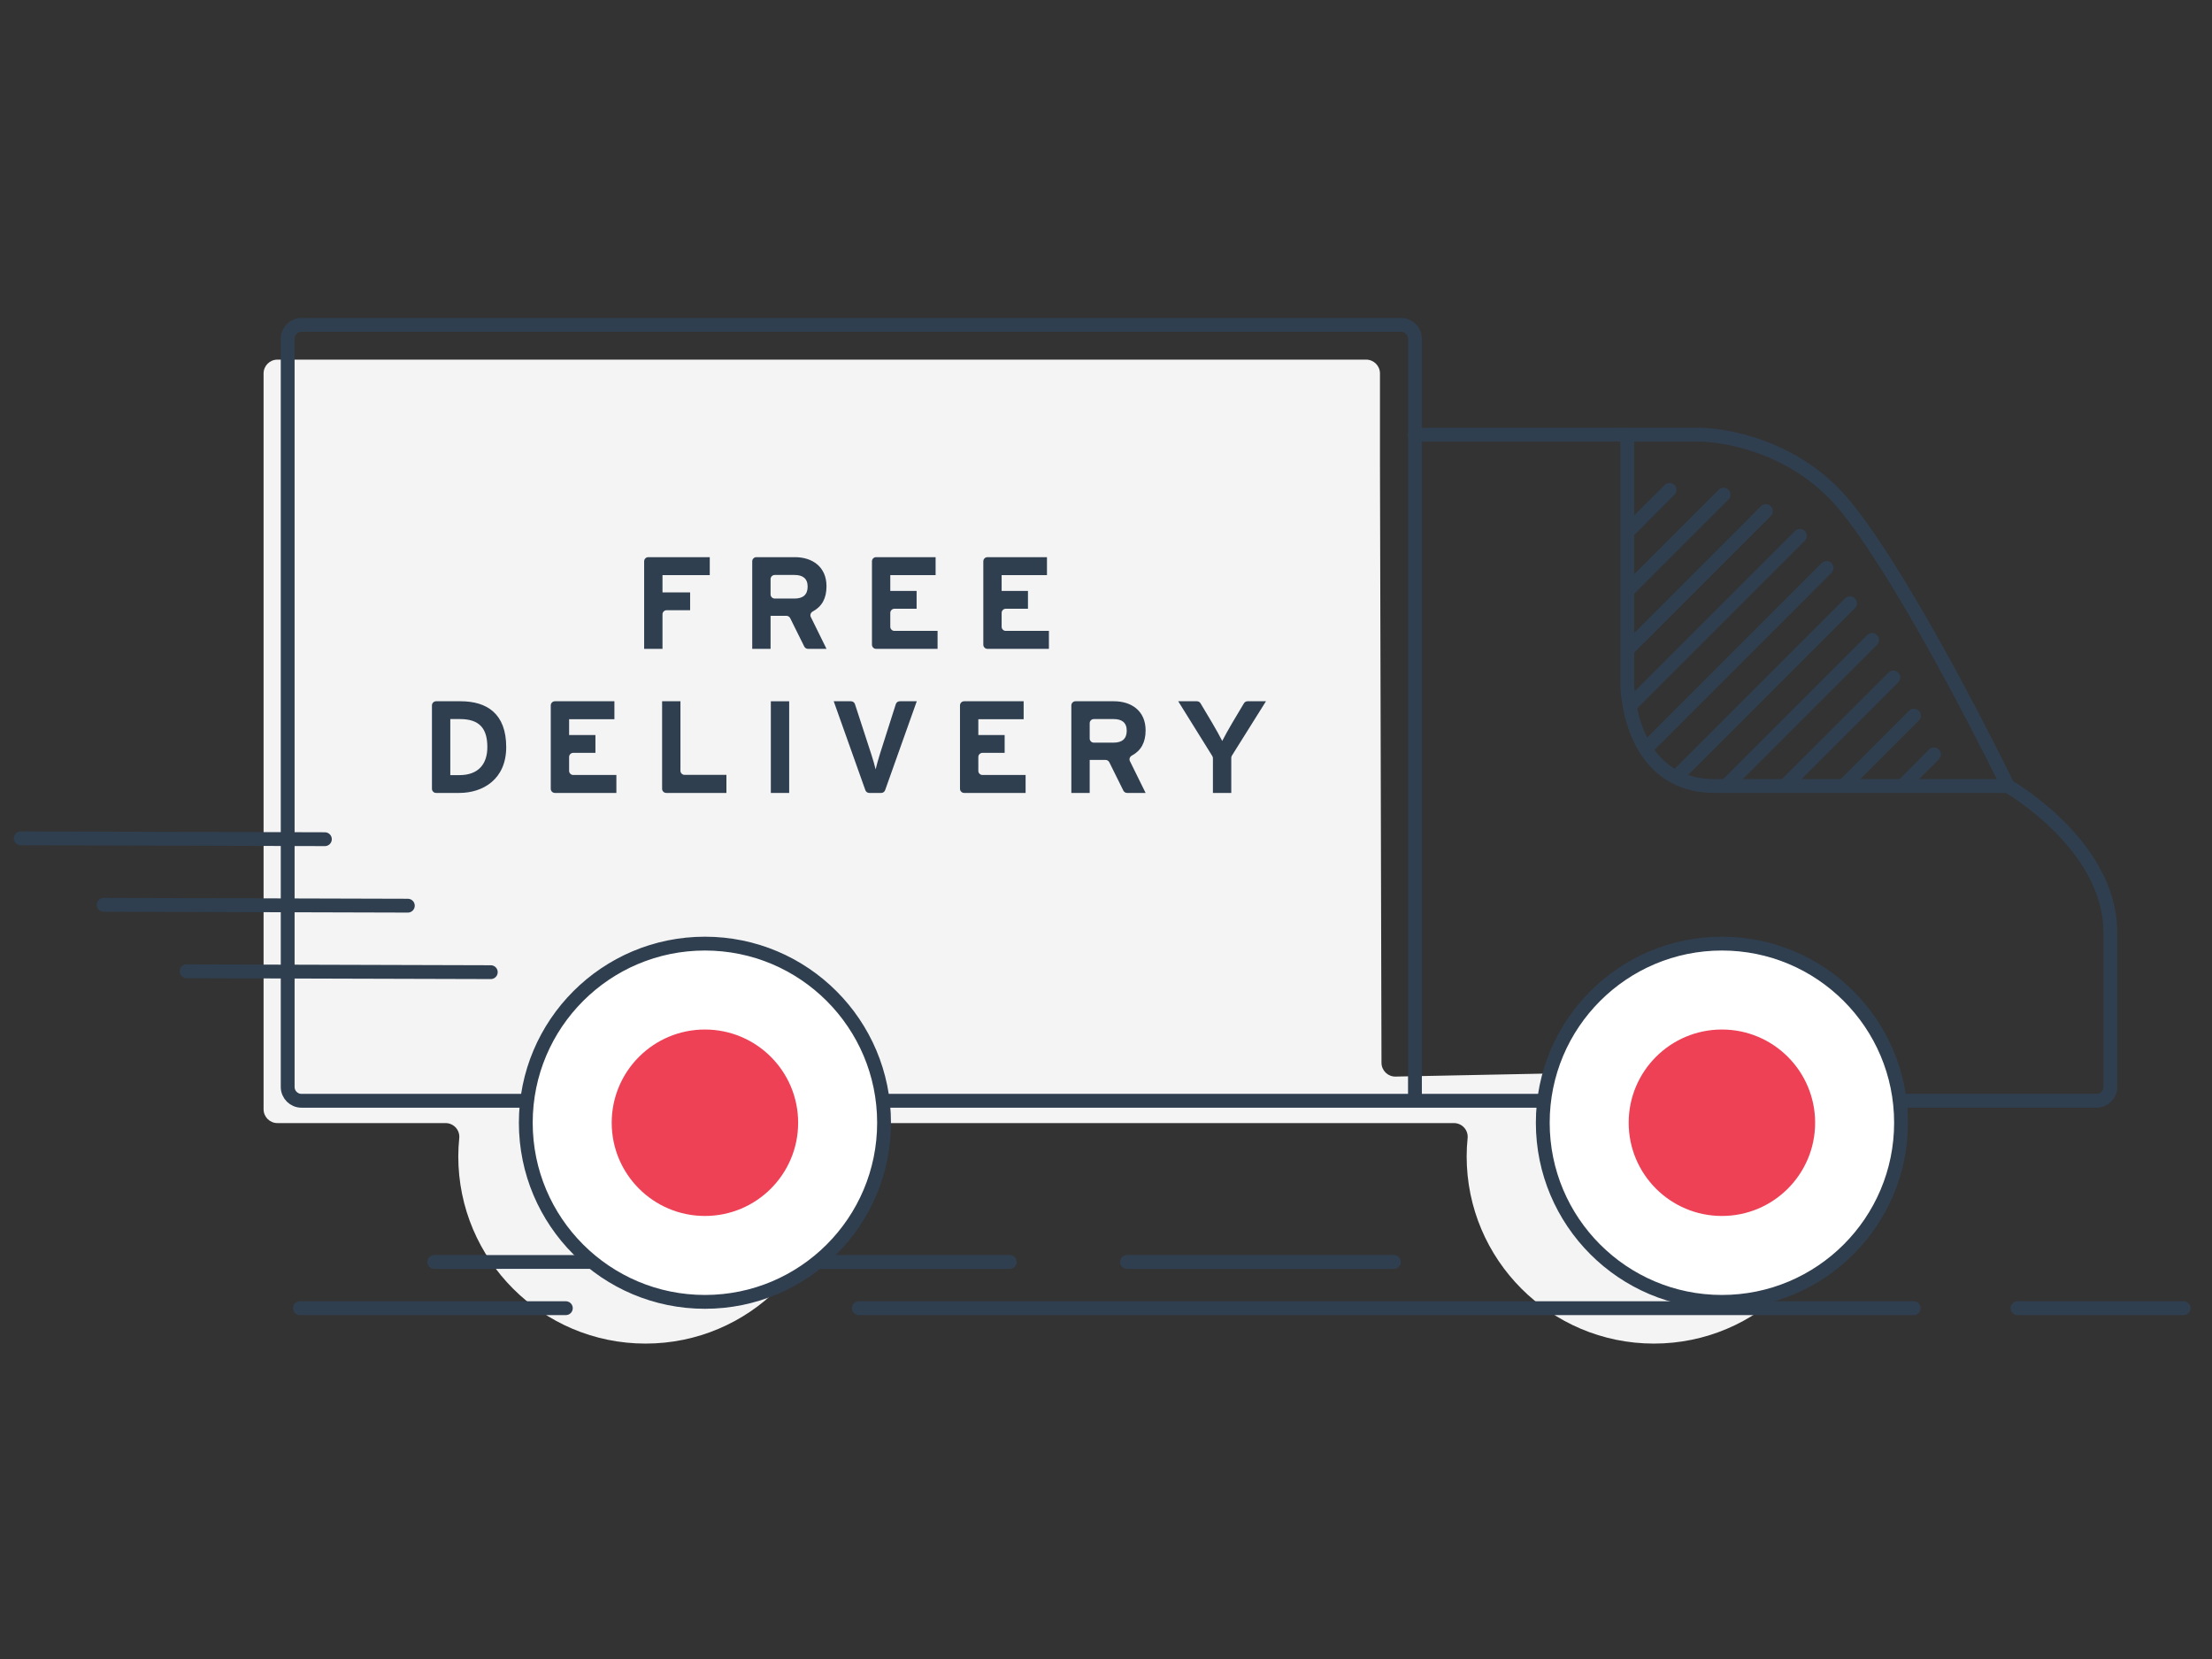 <?xml version="1.0" encoding="UTF-8"?>
<svg width="160px" height="120px" viewBox="0 0 160 120" version="1.1" xmlns="http://www.w3.org/2000/svg" xmlns:xlink="http://www.w3.org/1999/xlink">
    <rect x="0" y="0" width="160" height="120" fill="#333333" stroke="none"/>
    <title>6f7104b9-fd7d-4f15-8174-95c0bc97e961@1.50x</title>
    <defs>
        <polygon id="path-1" points="0 74.185 157.445 74.185 157.445 -0 0 -0"></polygon>
    </defs>
    <g id="Illustration" stroke="none" stroke-width="1" fill="none" fill-rule="evenodd">
        <g id="Group-65" transform="translate(1, 23)">
            <path d="M99.947,54.872 C99.388,54.883 98.928,54.434 98.927,53.874 L98.818,11.137 C98.817,10.967 98.817,10.687 98.817,10.517 L98.817,4.013 C98.817,3.46 98.369,3.013 97.817,3.013 L19.065,3.013 C18.513,3.013 18.065,3.46 18.065,4.013 L18.065,57.236 C18.065,57.788 18.513,58.236 19.065,58.236 L31.229,58.236 C31.819,58.236 32.28,58.743 32.218,59.331 C32.174,59.761 32.149,60.197 32.149,60.64 C32.149,68.12 38.214,74.185 45.695,74.185 C53.176,74.185 59.24,68.12 59.24,60.64 C59.24,60.197 59.216,59.761 59.171,59.331 C59.11,58.743 59.571,58.236 60.161,58.236 L72.111,58.236 L72.731,58.236 L98.507,58.236 L99.127,58.236 L104.166,58.236 C104.757,58.236 105.217,58.743 105.156,59.331 C105.111,59.761 105.087,60.197 105.087,60.64 C105.087,68.12 111.151,74.185 118.632,74.185 C126.113,74.185 132.177,68.12 132.177,60.64 C132.177,59.994 132.218,56.893 132.168,55.211 C132.152,54.664 131.696,54.236 131.149,54.248 L99.947,54.872 Z" id="Fill-1" fill="#F4F4F4"></path>
            <line x1="30.415" y1="68.28" x2="72.035" y2="68.28" id="Stroke-3" stroke="#2F3F50" stroke-linecap="round"></line>
            <path d="M144.234,33.856 C144.234,33.856 151.647,38.091 151.647,44.445 L151.647,55.623 C151.647,56.175 151.199,56.623 150.647,56.623 L20.809,56.623 C20.256,56.623 19.809,56.175 19.809,55.623 L19.809,1.5 C19.809,0.947 20.256,0.5 20.809,0.5 L100.347,0.5 C100.9,0.5 101.347,0.947 101.347,1.5 L101.347,56.623" id="Stroke-5" stroke="#2F3F50" stroke-linecap="round"></path>
            <line x1="116.172" y1="8.441" x2="101.347" y2="8.441" id="Stroke-7" stroke="#2F3F50" stroke-linecap="round"></line>
            <path d="M123.056,33.856 C116.702,33.856 116.702,26.443 116.702,26.443 L116.702,8.441 L121.997,8.441 C121.997,8.441 128.35,8.441 132.586,13.736 C137.357,19.699 144.235,33.856 144.235,33.856 L123.056,33.856 Z" id="Stroke-9" stroke="#2F3F50" stroke-linecap="round"></path>
            <line x1="6.5" y1="42.448" x2="28.5" y2="42.51" id="Stroke-11" stroke="#2F3F50" stroke-linecap="round"></line>
            <line x1="12.5" y1="47.256" x2="34.5" y2="47.319" id="Stroke-13" stroke="#2F3F50" stroke-linecap="round"></line>
            <line x1="0.5" y1="37.638" x2="22.5" y2="37.701" id="Stroke-15" stroke="#2F3F50" stroke-linecap="round"></line>
            <line x1="61.123" y1="71.624" x2="137.421" y2="71.624" id="Stroke-17" stroke="#2F3F50" stroke-linecap="round"></line>
            <path d="M62.946,58.211 C62.946,65.366 57.145,71.168 49.989,71.168 C42.833,71.168 37.032,65.366 37.032,58.211 C37.032,51.055 42.833,45.254 49.989,45.254 C57.145,45.254 62.946,51.055 62.946,58.211" id="Fill-19" fill="#FFFFFF"></path>
            <path d="M62.946,58.211 C62.946,65.366 57.145,71.168 49.989,71.168 C42.833,71.168 37.032,65.366 37.032,58.211 C37.032,51.055 42.833,45.254 49.989,45.254 C57.145,45.254 62.946,51.055 62.946,58.211 Z" id="Stroke-21" stroke="#2F3F50"></path>
            <path d="M136.507,58.211 C136.507,65.366 130.706,71.168 123.55,71.168 C116.394,71.168 110.593,65.366 110.593,58.211 C110.593,51.055 116.394,45.254 123.55,45.254 C130.706,45.254 136.507,51.055 136.507,58.211" id="Fill-23" fill="#FFFFFF"></path>
            <path d="M136.507,58.211 C136.507,65.366 130.706,71.168 123.55,71.168 C116.394,71.168 110.593,65.366 110.593,58.211 C110.593,51.055 116.394,45.254 123.55,45.254 C130.706,45.254 136.507,51.055 136.507,58.211 Z" id="Stroke-25" stroke="#2F3F50"></path>
            <line x1="80.519" y1="68.28" x2="99.823" y2="68.28" id="Stroke-27" stroke="#2F3F50" stroke-linecap="round"></line>
            <line x1="156.945" y1="71.624" x2="144.935" y2="71.624" id="Stroke-29" stroke="#2F3F50" stroke-linecap="round"></line>
            <line x1="39.929" y1="71.624" x2="20.692" y2="71.624" id="Stroke-31" stroke="#2F3F50" stroke-linecap="round"></line>
            <path d="M46.92,18.599 L46.92,19.849 L48.919,19.849 L48.919,21.138 L47.22,21.138 C47.054,21.138 46.92,21.272 46.92,21.438 L46.92,23.933 L45.593,23.933 L45.593,17.601 C45.593,17.435 45.728,17.301 45.894,17.301 L50.339,17.301 L50.339,18.599 L46.92,18.599 Z" id="Fill-33" fill="#2F3F50"></path>
            <path d="M56.471,18.589 L55.038,18.589 C54.872,18.589 54.738,18.724 54.738,18.89 L54.738,19.994 C54.738,20.16 54.872,20.295 55.038,20.295 L56.471,20.295 C57.087,20.295 57.419,20.011 57.419,19.433 C57.419,18.836 57.058,18.589 56.471,18.589 M57.175,23.766 L56.156,21.712 C56.105,21.61 56.001,21.545 55.888,21.545 L54.738,21.545 L54.738,23.933 L53.411,23.933 L53.411,17.601 C53.411,17.435 53.546,17.301 53.711,17.301 L56.499,17.301 C57.75,17.301 58.783,17.992 58.783,19.404 C58.783,20.283 58.45,20.873 57.791,21.228 C57.644,21.307 57.574,21.479 57.648,21.628 L58.783,23.933 L57.444,23.933 C57.33,23.933 57.226,23.868 57.175,23.766" id="Fill-35" fill="#2F3F50"></path>
            <path d="M62.071,23.632 L62.071,17.601 C62.071,17.435 62.205,17.301 62.371,17.301 L66.675,17.301 L66.675,18.599 L63.397,18.599 L63.397,19.745 L65.301,19.745 L65.301,21.033 L63.697,21.033 C63.531,21.033 63.397,21.168 63.397,21.333 L63.397,22.334 C63.397,22.5 63.531,22.634 63.697,22.634 L66.817,22.634 L66.817,23.933 L62.371,23.933 C62.205,23.933 62.071,23.798 62.071,23.632" id="Fill-37" fill="#2F3F50"></path>
            <path d="M70.126,23.632 L70.126,17.601 C70.126,17.435 70.26,17.301 70.425,17.301 L74.73,17.301 L74.73,18.599 L71.451,18.599 L71.451,19.745 L73.356,19.745 L73.356,21.033 L71.751,21.033 C71.585,21.033 71.451,21.168 71.451,21.333 L71.451,22.334 C71.451,22.5 71.585,22.634 71.751,22.634 L74.871,22.634 L74.871,23.933 L70.425,23.933 C70.26,23.933 70.126,23.798 70.126,23.632" id="Fill-39" fill="#2F3F50"></path>
            <path d="M32.272,29.012 L31.571,29.012 L31.571,33.067 L32.225,33.067 C33.617,33.067 34.251,32.252 34.251,31.039 C34.251,29.685 33.674,29.012 32.272,29.012 M32.225,34.355 L30.544,34.355 C30.379,34.355 30.244,34.221 30.244,34.055 L30.244,28.024 C30.244,27.858 30.379,27.724 30.544,27.724 L32.319,27.724 C34.214,27.724 35.616,28.615 35.616,31.039 C35.616,33.37 33.93,34.355 32.225,34.355" id="Fill-41" fill="#2F3F50"></path>
            <path d="M38.838,34.055 L38.838,28.024 C38.838,27.858 38.972,27.724 39.138,27.724 L43.442,27.724 L43.442,29.022 L40.165,29.022 L40.165,30.167 L42.069,30.167 L42.069,31.456 L40.464,31.456 C40.299,31.456 40.165,31.59 40.165,31.756 L40.165,32.757 C40.165,32.923 40.299,33.057 40.464,33.057 L43.584,33.057 L43.584,34.355 L39.138,34.355 C38.972,34.355 38.838,34.221 38.838,34.055" id="Fill-43" fill="#2F3F50"></path>
            <path d="M47.192,34.355 C47.026,34.355 46.892,34.221 46.892,34.055 L46.892,27.724 L48.218,27.724 L48.218,32.748 C48.218,32.914 48.353,33.048 48.519,33.048 L51.544,33.048 L51.544,34.355 L47.192,34.355 Z" id="Fill-45" fill="#2F3F50"></path>
            <mask id="mask-2" fill="white">
                <use xlink:href="#path-1"></use>
            </mask>
            <g id="Clip-48"></g>
            <polygon id="Fill-47" fill="#2F3F50" mask="url(#mask-2)" points="54.757 34.356 56.083 34.356 56.083 27.725 54.757 27.725"></polygon>
            <path d="M62.741,34.355 L61.876,34.355 C61.749,34.355 61.636,34.276 61.594,34.156 L59.305,27.724 L60.556,27.724 C60.686,27.724 60.801,27.807 60.841,27.931 L62.024,31.561 C62.148,31.93 62.28,32.414 62.337,32.65 C62.394,32.404 62.517,31.949 62.64,31.561 L63.796,27.933 C63.835,27.808 63.951,27.724 64.081,27.724 L65.312,27.724 L63.023,34.156 C62.981,34.276 62.867,34.355 62.741,34.355" id="Fill-49" fill="#2F3F50" mask="url(#mask-2)"></path>
            <path d="M68.439,34.055 L68.439,28.024 C68.439,27.858 68.573,27.724 68.739,27.724 L73.043,27.724 L73.043,29.022 L69.765,29.022 L69.765,30.167 L71.669,30.167 L71.669,31.456 L70.065,31.456 C69.899,31.456 69.765,31.59 69.765,31.756 L69.765,32.757 C69.765,32.923 69.899,33.057 70.065,33.057 L73.185,33.057 L73.185,34.355 L68.739,34.355 C68.573,34.355 68.439,34.221 68.439,34.055" id="Fill-50" fill="#2F3F50" mask="url(#mask-2)"></path>
            <path d="M79.553,29.012 L78.119,29.012 C77.954,29.012 77.82,29.147 77.82,29.312 L77.82,30.417 C77.82,30.583 77.954,30.717 78.119,30.717 L79.553,30.717 C80.169,30.717 80.5,30.433 80.5,29.856 C80.5,29.258 80.14,29.012 79.553,29.012 M80.257,34.189 L79.238,32.134 C79.187,32.033 79.083,31.968 78.969,31.968 L77.82,31.968 L77.82,34.355 L76.493,34.355 L76.493,28.024 C76.493,27.858 76.627,27.724 76.793,27.724 L79.581,27.724 C80.832,27.724 81.865,28.415 81.865,29.827 C81.865,30.705 81.532,31.296 80.873,31.651 C80.726,31.73 80.656,31.901 80.729,32.051 L81.865,34.355 L80.526,34.355 C80.411,34.355 80.307,34.29 80.257,34.189" id="Fill-51" fill="#2F3F50" mask="url(#mask-2)"></path>
            <path d="M88.106,31.658 C88.076,31.706 88.061,31.762 88.061,31.817 L88.061,34.355 L86.734,34.355 L86.734,31.845 C86.734,31.79 86.718,31.735 86.689,31.687 L84.224,27.724 L85.579,27.724 C85.684,27.724 85.782,27.78 85.836,27.87 L86.687,29.297 C86.924,29.695 87.284,30.348 87.407,30.595 C87.53,30.348 87.881,29.714 88.127,29.297 L88.978,27.87 C89.032,27.78 89.13,27.724 89.235,27.724 L90.571,27.724 L88.106,31.658 Z" id="Fill-52" fill="#2F3F50" mask="url(#mask-2)"></path>
            <path d="M56.732,58.211 C56.732,61.935 53.713,64.954 49.989,64.954 C46.265,64.954 43.246,61.935 43.246,58.211 C43.246,54.486 46.265,51.468 49.989,51.468 C53.713,51.468 56.732,54.486 56.732,58.211" id="Fill-53" fill="#EF4156" mask="url(#mask-2)"></path>
            <path d="M130.293,58.211 C130.293,61.935 127.274,64.954 123.55,64.954 C119.826,64.954 116.807,61.935 116.807,58.211 C116.807,54.486 119.826,51.468 123.55,51.468 C127.274,51.468 130.293,54.486 130.293,58.211" id="Fill-54" fill="#EF4156" mask="url(#mask-2)"></path>
            <line x1="116.872" y1="15.328" x2="119.764" y2="12.436" id="Stroke-55" stroke="#2F3F50" stroke-linecap="round" mask="url(#mask-2)"></line>
            <line x1="116.872" y1="19.579" x2="123.671" y2="12.78" id="Stroke-56" stroke="#2F3F50" stroke-linecap="round" mask="url(#mask-2)"></line>
            <line x1="116.872" y1="23.83" x2="126.733" y2="13.969" id="Stroke-57" stroke="#2F3F50" stroke-linecap="round" mask="url(#mask-2)"></line>
            <line x1="116.9" y1="28.052" x2="129.19" y2="15.762" id="Stroke-58" stroke="#2F3F50" stroke-linecap="round" mask="url(#mask-2)"></line>
            <line x1="118.116" y1="31.088" x2="131.118" y2="18.085" id="Stroke-59" stroke="#2F3F50" stroke-linecap="round" mask="url(#mask-2)"></line>
            <line x1="120.265" y1="33.19" x2="132.818" y2="20.637" id="Stroke-60" stroke="#2F3F50" stroke-linecap="round" mask="url(#mask-2)"></line>
            <line x1="123.92" y1="33.786" x2="134.416" y2="23.29" id="Stroke-61" stroke="#2F3F50" stroke-linecap="round" mask="url(#mask-2)"></line>
            <line x1="128.171" y1="33.786" x2="135.952" y2="26.006" id="Stroke-62" stroke="#2F3F50" stroke-linecap="round" mask="url(#mask-2)"></line>
            <line x1="132.422" y1="33.786" x2="137.441" y2="28.767" id="Stroke-63" stroke="#2F3F50" stroke-linecap="round" mask="url(#mask-2)"></line>
            <line x1="138.892" y1="31.567" x2="136.673" y2="33.786" id="Stroke-64" stroke="#2F3F50" stroke-linecap="round" mask="url(#mask-2)"></line>
        </g>
    </g>
</svg>